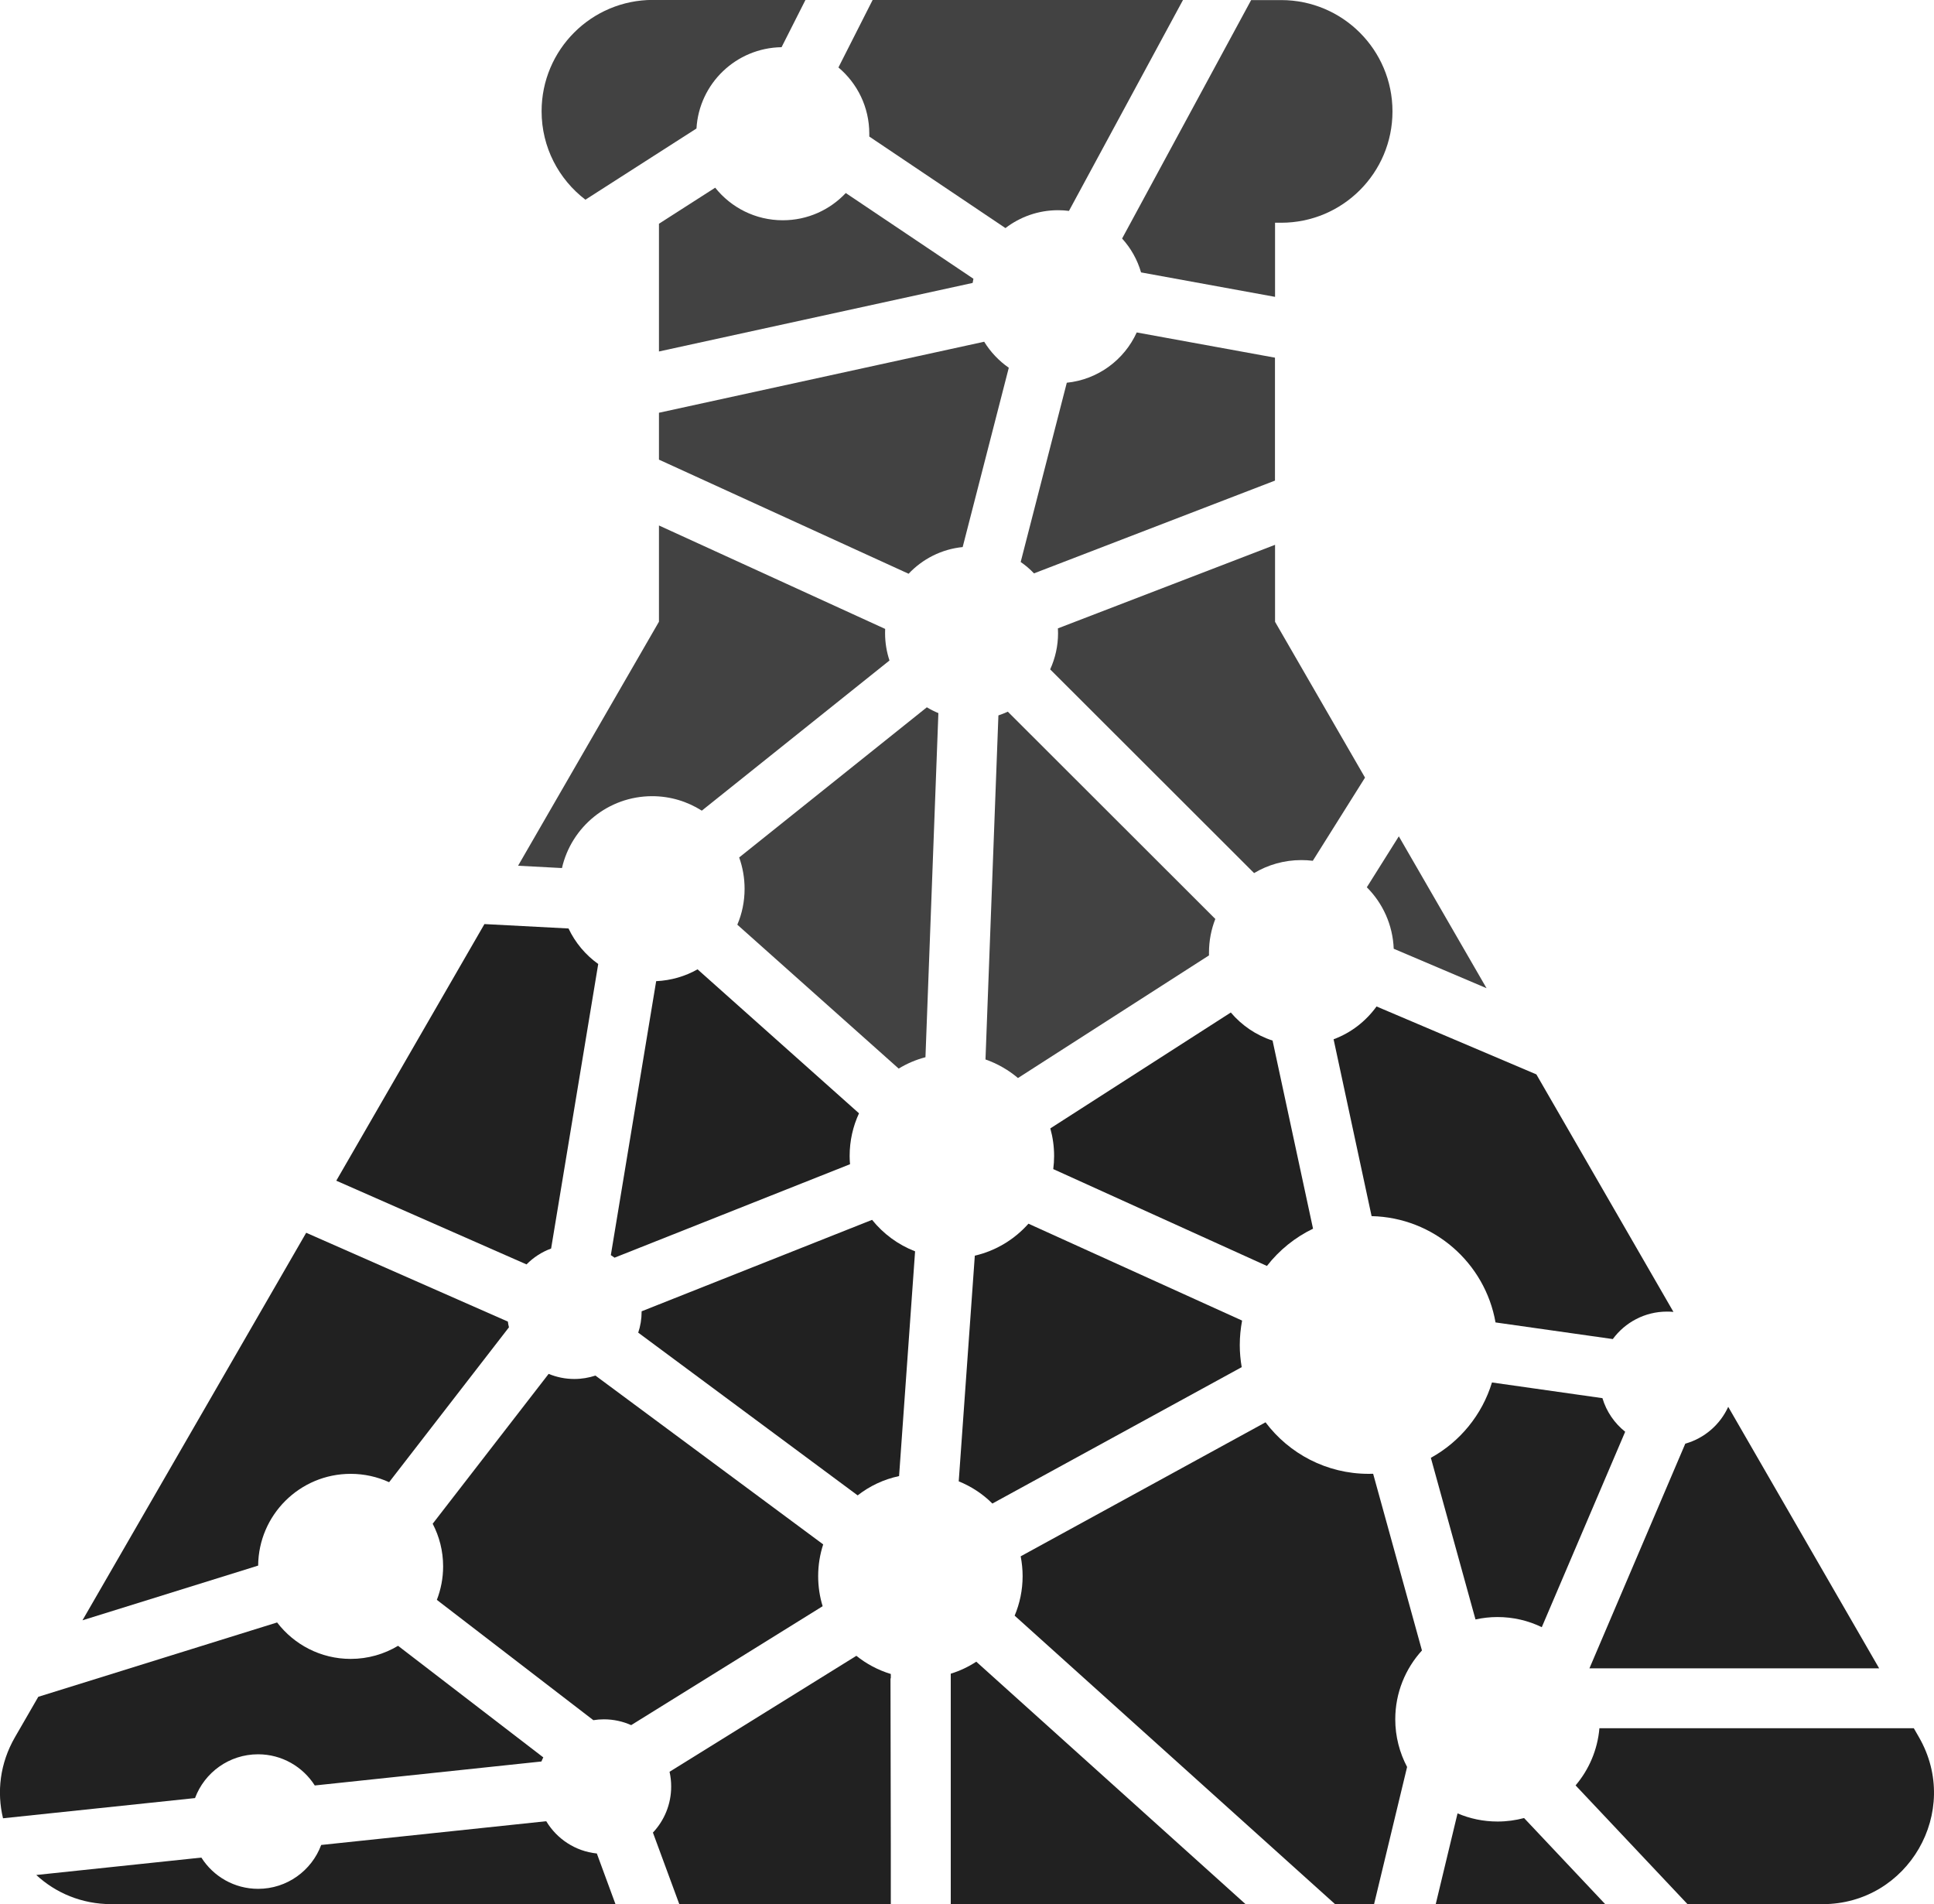 <?xml version="1.0" encoding="UTF-8"?>
<svg xmlns="http://www.w3.org/2000/svg" id="Layer_2" data-name="Layer 2" viewBox="0 0 250 246.12">
  <defs>
    <style>
      .cls-1 {
        fill: #212121;
      }

      .cls-2 {
        fill: #424242;
      }
    </style>
  </defs>
  <g id="Layer_1-2" data-name="Layer 1">
    <g>
      <path class="cls-1" d="M110.87,193.28c1.54-1.2,3.36-2.07,5.35-2.49l2.07-29.05c-2.2-.85-4.11-2.27-5.56-4.07l-29.79,11.82s0,.03,0,.04c0,.95-.15,1.86-.44,2.72l28.36,21.03Z"></path>
      <path class="cls-1" d="M90.17,125.29c-1.59.9-3.41,1.44-5.35,1.53l-5.86,35.41c.16.11.32.21.48.33l30.44-12.08c-.03-.35-.05-.7-.05-1.06,0-1.97.43-3.84,1.21-5.52l-20.87-18.61Z"></path>
      <path class="cls-2" d="M130.27,91.99c-.39.18-.8.34-1.21.48l-1.67,44.47c1.55.54,2.97,1.36,4.2,2.4l24.69-15.85c0-.12,0-.23,0-.35,0-1.54.29-3.01.82-4.36l-26.81-26.78Z"></path>
      <path class="cls-2" d="M130.41,47.54c-1.28-.89-2.37-2.04-3.19-3.37l-42.04,9.18v6.06l32.27,14.75c1.79-1.9,4.25-3.18,6.99-3.45l5.96-23.17Z"></path>
      <path class="cls-2" d="M121.32,92.18c-.53-.22-1.03-.47-1.51-.76l-24.26,19.41c.45,1.26.7,2.63.7,4.05,0,1.65-.33,3.22-.94,4.64l20.86,18.6c1.06-.65,2.23-1.15,3.46-1.47l1.67-44.47Z"></path>
      <path class="cls-2" d="M164.82,70.42l-28.07,10.8c.01.2.02.41.02.62,0,1.67-.37,3.25-1.02,4.68l26.36,26.33c1.79-1.07,3.88-1.68,6.11-1.68.5,0,1,.03,1.48.09l6.75-10.75-11.63-20.14v-9.95Z"></path>
      <path class="cls-1" d="M132.95,158.16c-1.8,2.03-4.21,3.51-6.94,4.14l-2.08,29.17c1.64.66,3.12,1.64,4.35,2.87l32.23-17.63c-.16-.93-.25-1.88-.25-2.86,0-1.08.11-2.14.3-3.16l-27.61-12.52Z"></path>
      <path class="cls-2" d="M125.83,36.03l-16.5-11.08c-2.04,2.17-4.93,3.52-8.14,3.52-3.54,0-6.69-1.64-8.74-4.21l-7.27,4.66v16.51l40.55-8.86c.03-.18.06-.36.1-.54Z"></path>
      <path class="cls-2" d="M112.37,17.28c0,.12,0,.24,0,.37l17.6,11.83c1.89-1.45,4.25-2.31,6.81-2.31.47,0,.94.03,1.4.09L152.92,0h-40.12l-4.42,8.72c2.44,2.05,3.99,5.12,3.99,8.56Z"></path>
      <path class="cls-2" d="M176.69,114.69c2.05,2.05,3.35,4.85,3.47,7.94l12,5.1-11.34-19.63-4.14,6.59Z"></path>
      <path class="cls-1" d="M172.39,134.34l4.91,22.85c8.04.18,14.67,6.05,16.02,13.74l15.16,2.15c1.58-2.15,4.13-3.55,7.01-3.55.28,0,.56.01.83.04l-17.72-30.7-20.66-8.78c-1.38,1.91-3.3,3.41-5.55,4.24Z"></path>
      <path class="cls-1" d="M169.73,158.81l-5.23-24.31c-2.13-.69-3.99-1.97-5.4-3.63l-23.33,14.98c.32,1.14.49,2.33.49,3.57,0,.57-.04,1.14-.11,1.69l27.62,12.52c1.58-2.03,3.62-3.69,5.97-4.82Z"></path>
      <path class="cls-2" d="M145.04,30.82c1.13,1.24,1.98,2.73,2.46,4.39l17.32,3.16v-9.58h.79c7.95,0,14.39-6.44,14.39-14.39s-6.44-14.39-14.39-14.39h-3.88l-16.68,30.82Z"></path>
      <path class="cls-1" d="M223.4,181.84c-1.05,2.3-3.07,4.06-5.55,4.76l-12.39,29.04h37.45l-19.51-33.8Z"></path>
      <path class="cls-1" d="M77.14,239.57c-2.78-.29-5.16-1.89-6.53-4.17l-29.09,3.07c-1.23,3.31-4.42,5.67-8.15,5.67-3.09,0-5.8-1.61-7.34-4.04l-21.34,2.25c2.5,2.31,5.86,3.77,9.72,3.77h65.15l-2.41-6.55Z"></path>
      <path class="cls-1" d="M188.41,234.39l-2.82,11.73h21.91l-10.49-11.13c-1.09.29-2.24.45-3.42.45-1.84,0-3.58-.37-5.17-1.05Z"></path>
      <path class="cls-1" d="M247.39,223.38h-40.64c-.24,2.8-1.36,5.36-3.08,7.39l14.47,15.35h17.45c11.08,0,18-11.99,12.46-21.59l-.66-1.15Z"></path>
      <path class="cls-2" d="M75.66,25.82l14.37-9.21c.34-5.81,5.12-10.42,11-10.51l3.09-6.11h-19.72c-7.95,0-14.39,6.44-14.39,14.39,0,4.66,2.22,8.8,5.66,11.43Z"></path>
      <path class="cls-1" d="M68.06,163.43c.89-.9,1.97-1.61,3.18-2.05l6.09-36.78c-1.64-1.17-2.97-2.75-3.84-4.59l-10.87-.57-19.15,33.17,24.59,10.82Z"></path>
      <path class="cls-2" d="M72.64,112.21c1.21-5.32,5.97-9.3,11.66-9.3,2.36,0,4.56.69,6.42,1.87l24.26-19.41c-.37-1.11-.57-2.3-.57-3.53,0-.18,0-.37.01-.55l-29.24-13.37v12.44l-18.21,31.54,5.67.3Z"></path>
      <path class="cls-2" d="M137.9,49.47l-5.96,23.17c.62.43,1.2.92,1.72,1.47l31.15-11.99v-15.89l-17.87-3.26c-1.61,3.54-5.01,6.09-9.04,6.5Z"></path>
      <path class="cls-1" d="M207.16,180.72l-14.3-2.03c-1.27,4.18-4.14,7.67-7.9,9.74l5.77,20.89c.92-.2,1.87-.31,2.84-.31,2.05,0,4,.47,5.73,1.31l10.78-25.26c-1.38-1.1-2.42-2.6-2.94-4.34Z"></path>
      <path class="cls-1" d="M33.37,202.37c.05-6.56,5.38-11.87,11.96-11.87,1.77,0,3.46.39,4.97,1.08l15.49-20.02c-.06-.24-.11-.49-.14-.74l-26.07-11.48-28.92,50.09,22.71-7.07Z"></path>
      <path class="cls-1" d="M181.89,228.39c-.97-1.84-1.53-3.94-1.53-6.16,0-3.43,1.31-6.55,3.45-8.9l-6.31-22.84c-.19,0-.39.01-.58.01-5.45,0-10.29-2.62-13.33-6.66l-31.65,17.32c.16.83.25,1.69.25,2.56,0,1.81-.37,3.54-1.03,5.11l41.42,37.29h5.04l4.27-17.73Z"></path>
      <g>
        <path class="cls-1" d="M115.11,216.94h.04v-.57c-1.64-.5-3.15-1.3-4.45-2.35l-24.15,14.99c.14.62.21,1.25.21,1.91,0,2.3-.9,4.4-2.36,5.95l3.41,9.25h27.34v-7.75l-.04-21.43Z"></path>
        <path class="cls-1" d="M126.2,214.78c-1.01.66-2.12,1.19-3.3,1.55v29.79h38.11l-34.81-31.34Z"></path>
      </g>
      <g>
        <path class="cls-1" d="M51.47,212.72c-1.8,1.08-3.9,1.7-6.14,1.7-3.88,0-7.32-1.85-9.51-4.71l-30.87,9.61-3.01,5.21c-1.97,3.41-2.36,7.12-1.55,10.49l24.82-2.61c1.23-3.31,4.42-5.66,8.15-5.66,3.08,0,5.79,1.61,7.33,4.03l29.3-3.1c.07-.18.15-.36.24-.53l-18.77-14.42Z"></path>
        <path class="cls-1" d="M106.41,199.62l-29.44-21.82c-.86.28-1.77.44-2.73.44-1.18,0-2.3-.24-3.32-.66l-14.99,19.37c.86,1.65,1.35,3.52,1.35,5.51,0,1.53-.29,2.98-.81,4.33l20.23,15.55c.44-.07.9-.11,1.36-.11,1.26,0,2.45.27,3.53.75l24.75-15.37c-.38-1.23-.58-2.54-.58-3.89,0-1.43.23-2.81.65-4.1Z"></path>
      </g>
    </g>
  </g>
</svg>

